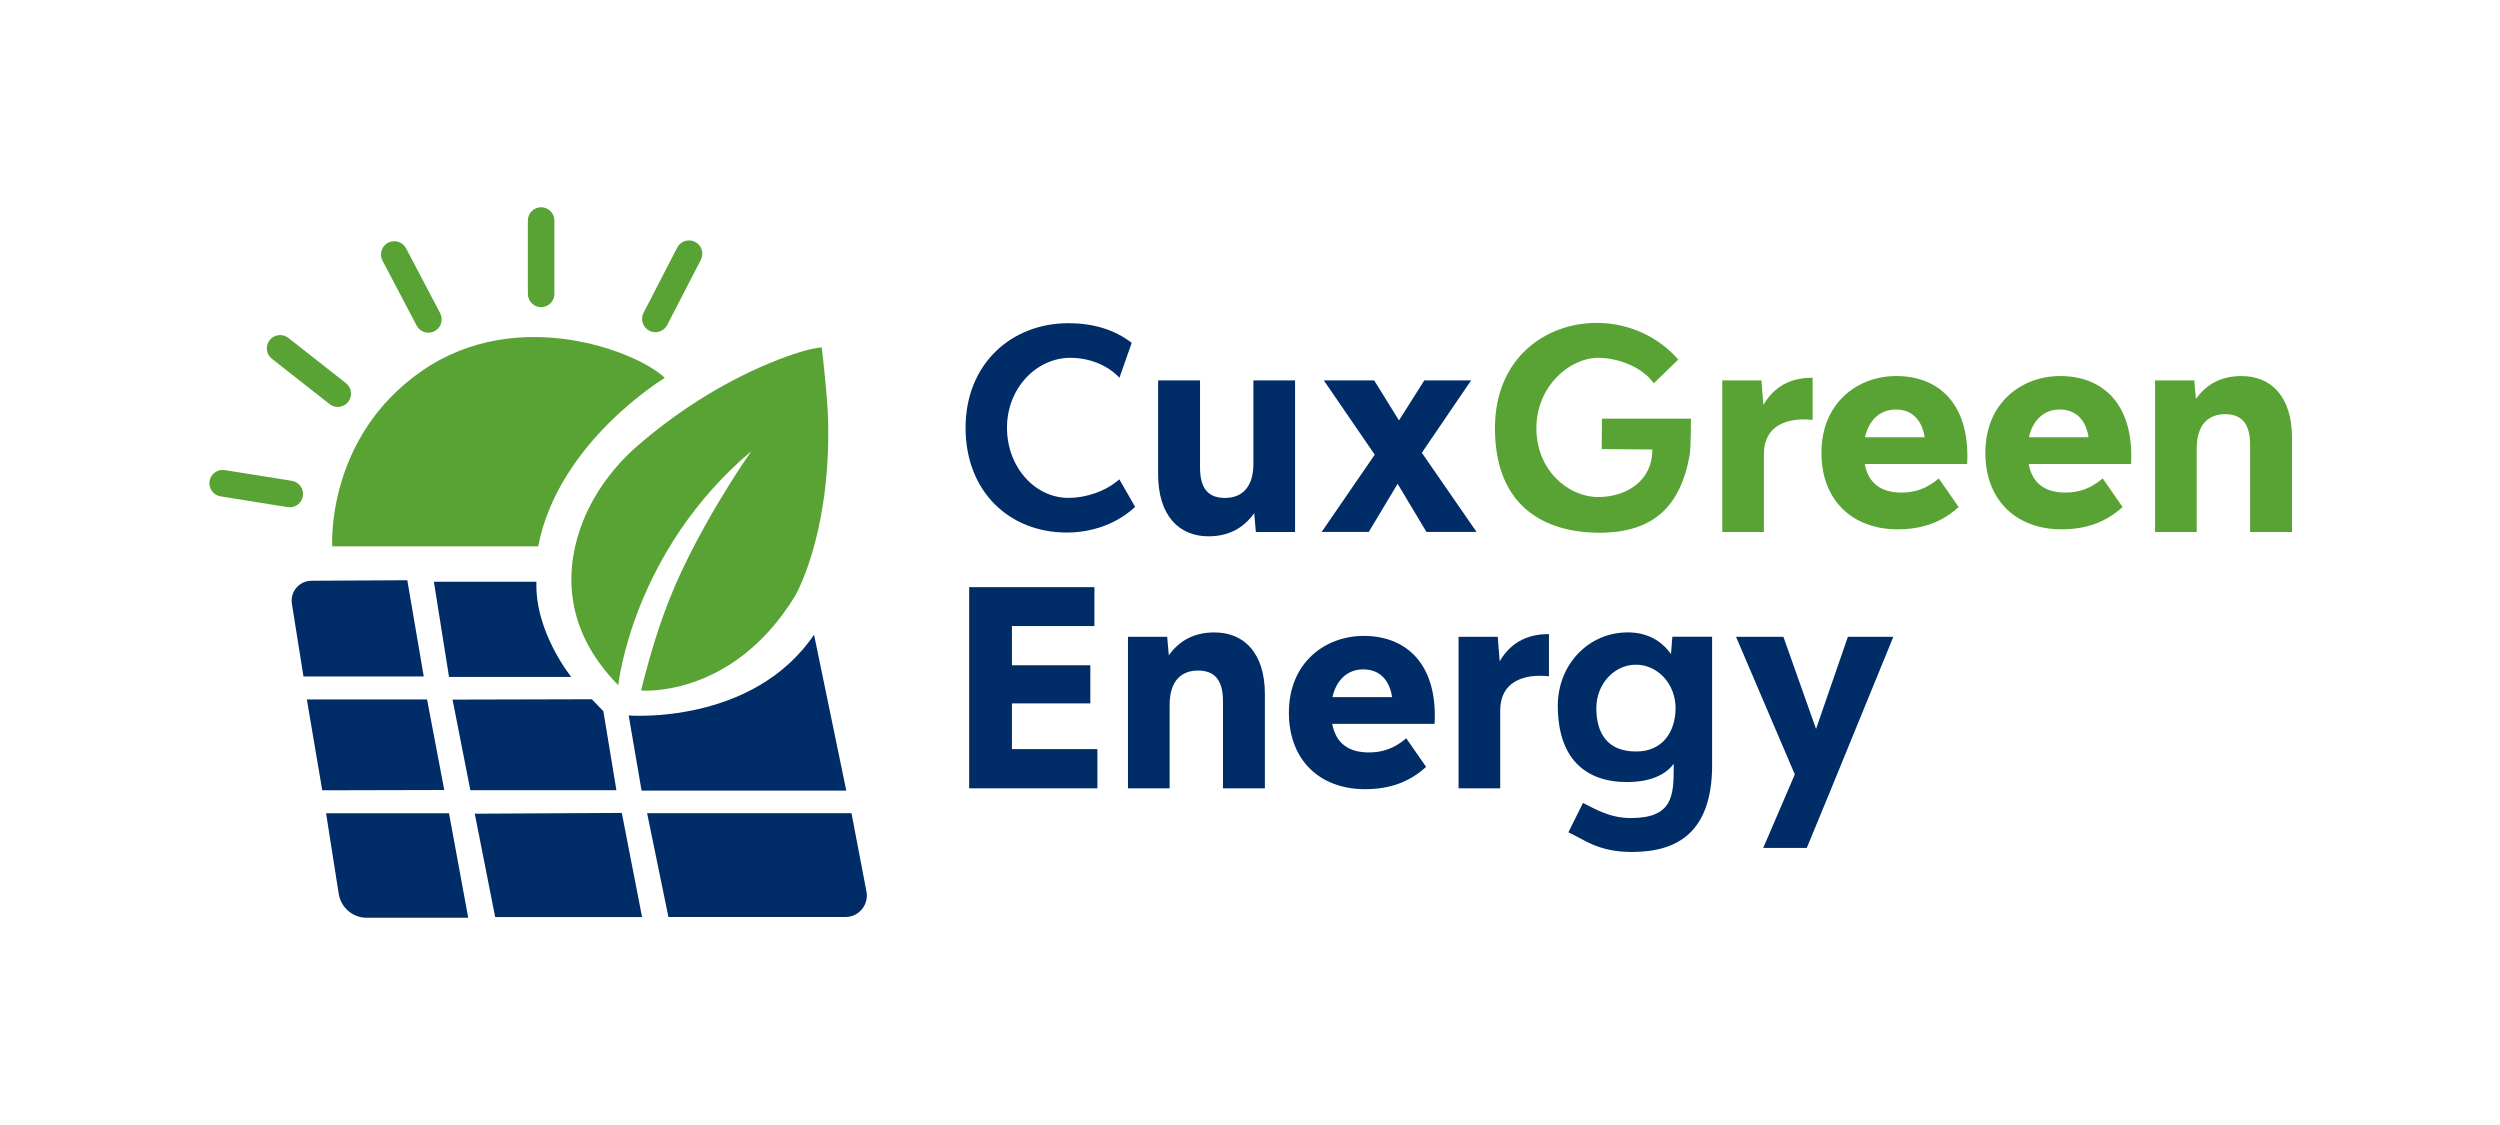 <?xml version="1.0" encoding="UTF-8"?>
<svg xmlns="http://www.w3.org/2000/svg" xmlns:xlink="http://www.w3.org/1999/xlink" id="Ebene_1" data-name="Ebene 1" viewBox="0 0 923.16 415.42">
  <defs>
    <style>
      .cls-1 {
        clip-path: url(#clippath-4);
      }

      .cls-2 {
        fill: #58a333;
      }

      .cls-3 {
        fill: none;
      }

      .cls-4 {
        clip-path: url(#clippath-1);
      }

      .cls-5 {
        clip-path: url(#clippath-5);
      }

      .cls-6 {
        fill: #002d67;
      }

      .cls-7 {
        clip-path: url(#clippath-3);
      }

      .cls-8 {
        clip-path: url(#clippath-2);
      }

      .cls-9 {
        clip-path: url(#clippath);
      }
    </style>
    <clipPath id="clippath">
      <rect class="cls-3" width="923.16" height="415.42"></rect>
    </clipPath>
    <clipPath id="clippath-1">
      <rect class="cls-3" width="923.16" height="415.42"></rect>
    </clipPath>
    <clipPath id="clippath-2">
      <rect class="cls-3" width="923.16" height="415.42"></rect>
    </clipPath>
    <clipPath id="clippath-3">
      <rect class="cls-3" width="923.16" height="415.42"></rect>
    </clipPath>
    <clipPath id="clippath-4">
      <rect class="cls-3" width="923.16" height="415.42"></rect>
    </clipPath>
    <clipPath id="clippath-5">
      <rect class="cls-3" width="923.16" height="415.42"></rect>
    </clipPath>
  </defs>
  <g class="cls-9">
    <path class="cls-2" d="M228.31,253.01c.04-.41,5.21-49.33,49.17-86.46,0,0,.02,0,.01,0-.69,1.02-14.34,20.21-25.65,44.06-6.59,13.9-11.19,28.45-15.12,44.38h0c.07,0,33.67,2.96,56.81-34.83,0,0,12.74-21.35,12.31-62.38-.09-8.73-1.19-18.53-2.38-29.5,0,0-2.83.1-8.26,1.79-12.05,3.76-35.56,13.53-59.73,34.49-8.62,7.47-15.86,17.12-20.11,27.71-6.36,15.85-8.51,38.96,12.93,60.74,0,0,0,.01,0,0"></path>
    <path class="cls-2" d="M245.49,139.55s-39.28,23.53-46.76,62.19h-76.06s-2.49-40.21,33.2-64.84c35.69-24.62,80.12-6.7,89.62,2.65"></path>
    <path class="cls-2" d="M107.01,187.32c-.26,0-.52-.02-.78-.06l-24.78-3.97c-2.68-.43-4.5-2.95-4.07-5.63.43-2.68,2.96-4.51,5.62-4.07l24.78,3.97c2.68.43,4.5,2.95,4.07,5.63-.39,2.41-2.47,4.13-4.84,4.13"></path>
    <path class="cls-2" d="M124.72,150.26c-1.06,0-2.13-.34-3.03-1.05l-21.29-16.72c-2.13-1.67-2.5-4.76-.83-6.89,1.67-2.13,4.76-2.5,6.89-.83l21.29,16.72c2.13,1.67,2.5,4.76.83,6.89-.97,1.23-2.41,1.88-3.86,1.88"></path>
    <path class="cls-2" d="M158.2,122.85c-1.77,0-3.47-.95-4.35-2.63l-12.6-23.96c-1.26-2.4-.34-5.37,2.06-6.63,2.41-1.26,5.37-.34,6.63,2.06l12.6,23.96c1.26,2.4.34,5.37-2.06,6.63-.73.38-1.51.57-2.28.57"></path>
    <path class="cls-2" d="M199.83,113.42c-2.71,0-4.91-2.2-4.91-4.91v-27.07c-.02-2.71,2.18-4.91,4.89-4.91h0c2.71,0,4.91,2.2,4.91,4.91v27.07c.02,2.71-2.18,4.91-4.89,4.91h0Z"></path>
    <path class="cls-2" d="M242.01,122.66c-.76,0-1.53-.18-2.25-.55-2.41-1.24-3.35-4.21-2.11-6.62l12.42-24.06c1.24-2.41,4.21-3.35,6.62-2.11,2.41,1.24,3.35,4.21,2.11,6.61l-12.42,24.06c-.87,1.69-2.59,2.66-4.37,2.66"></path>
    <path class="cls-6" d="M150.4,214.26l6.08,35.54h-44.42l-4.27-26.85c-.71-4.45,2.71-8.47,7.21-8.5l35.4-.19Z"></path>
  </g>
  <polygon class="cls-6" points="157.7 258.28 164.05 291.72 118.99 291.83 113.31 258.28 157.7 258.28"></polygon>
  <g class="cls-4">
    <path class="cls-6" d="M165.8,300.31h-45.39l4.66,29.7c.8,5.12,5.17,8.88,10.3,8.88h37.53l-7.1-38.58Z"></path>
    <path class="cls-6" d="M198.09,214.82h-37.87l5.59,35.15h45.12s-13.52-16.7-12.84-35.15"></path>
  </g>
  <polygon class="cls-6" points="218.54 258.21 222.8 262.62 227.62 291.79 173.68 291.79 167.11 258.34 218.54 258.21"></polygon>
  <polygon class="cls-6" points="175.31 300.47 182.85 338.64 237.09 338.64 229.61 300.18 175.31 300.47"></polygon>
  <g class="cls-8">
    <path class="cls-6" d="M232.16,264.2s45.68,3.67,68.44-29.83l11.9,57.57h-75.59l-4.76-27.74Z"></path>
    <path class="cls-6" d="M238.95,300.28h75.47l5.53,28.92c.94,4.89-2.79,9.42-7.75,9.42h-65.37l-7.88-38.34Z"></path>
  </g>
  <polygon class="cls-6" points="373.67 259.74 402.62 259.74 402.62 245.66 373.67 245.66 373.67 231.18 404.13 231.18 404.13 216.81 357.88 216.81 357.88 291.1 405.23 291.1 405.23 276.62 373.67 276.62 373.67 259.74"></polygon>
  <g class="cls-7">
    <path class="cls-6" d="M448.49,233.53c-7.24,0-12.77,2.71-16.89,8.45l-.6-6.84h-14.48v55.97h15.38v-30.83c0-9.15,4.62-12.67,10.45-12.67s9.25,3.12,9.25,11.26v32.24h15.48v-34.75c0-15.18-7.64-22.82-18.6-22.82"></path>
  </g>
  <polygon class="cls-6" points="670.6 269.17 658.54 235.14 641.05 235.14 662.76 285.96 651.1 313.1 667.18 313.1 675.73 292.39 699.15 235.14 682.36 235.14 670.6 269.17"></polygon>
  <g class="cls-1">
    <path class="cls-6" d="M618.73,261.47c0,8.85-4.96,16.13-14.63,16.02-10.91,0-14.63-7.17-14.63-16.02s6.55-16.02,14.63-16.02,14.63,7.17,14.63,16.02M632.22,282.38v-47.25h-14.68l-.5,6.43c-3.52-5.03-8.85-8.04-15.98-8.04-14.58,0-25.82,11.96-25.82,27.04,0,19.3,9.94,28.23,25.62,28.23,6.84,0,13.56-1.82,17.18-6.75v1.24c0,10.66-.43,18.8-15.87,18.8-7.82,0-13.32-3.47-17.64-5.58l-5.38,10.85c5.63,2.51,10.85,7.25,23.42,7.25,16.89,0,29.66-7.25,29.66-32.23"></path>
    <path class="cls-6" d="M553.08,235.14h-14.48v55.97h15.38v-28.82c0-10.56,8.65-13.57,17.99-12.57v-15.58c-6.53,0-13.47,2.01-18.2,10.05l-.7-9.05Z"></path>
    <path class="cls-6" d="M503.39,247.18c6.33,0,9.75,4.22,10.66,10.25h-22.02c1.41-6.33,5.53-10.25,11.36-10.25M529.83,264.27c0-19.9-11.16-29.45-26.24-29.45-14.28,0-27.65,9.85-27.65,28.35,0,17.49,11.36,28.25,28.15,28.25,9.35,0,16.59-2.82,22.52-8.24l-7.34-10.56c-4.32,3.72-8.75,5.23-13.67,5.23-7.64,0-12.26-3.32-13.67-10.56h37.8c.1-1.01.1-2.01.1-3.02"></path>
    <path class="cls-6" d="M413.36,139.51l4.54-12.91c-6.16-4.72-13.82-7.25-23.45-7.25-20.91,0-37.9,14.98-37.9,38.6s16.19,38.7,37.4,38.7c9.15,0,18.33-3.08,25.22-9.48l-5.84-10.18c-5.08,4.5-12.39,6.86-18.78,6.86-12.36,0-22.7-11.33-22.7-25.91s10.84-25.81,23.41-25.81c6.75,0,13.67,2.56,18.11,7.37"></path>
    <path class="cls-6" d="M462.84,171.2c0,9.15-4.62,12.67-10.46,12.67s-9.25-3.02-9.25-11.26v-32.14h-15.48v34.65c0,15.18,7.64,22.92,18.6,22.92,7.24,0,12.77-2.82,16.89-8.54l.6,6.94h14.48v-55.97h-15.38v30.73Z"></path>
  </g>
  <polygon class="cls-6" points="525.03 167.19 543.23 140.47 525.94 140.47 516.59 155.25 507.44 140.47 488.84 140.47 507.64 167.9 488.04 196.43 505.43 196.43 516.09 178.65 526.74 196.43 545.24 196.43 525.03 167.19"></polygon>
  <g class="cls-5">
    <path class="cls-2" d="M591.55,154.61l-.1,11.23,18.71.13c0,12.02-10.07,17.57-20.02,17.57-10.96,0-22.81-9.82-22.81-25.4s12.35-26.01,22.81-26.01c7.14,0,16.15,3.21,20.54,9.41l9.03-8.76c-6.74-7.84-17.61-13.55-30.08-13.55-18.8,0-37.6,12.87-37.6,38.9s15.02,38.3,38.1,38.6c21.47.11,30.46-10.79,33.75-28.37.55-2.93.53-13.77.53-13.77h-32.86Z"></path>
    <path class="cls-2" d="M650.45,140.47h-14.48v55.97h15.38v-28.82c0-10.56,8.65-13.57,17.99-12.57v-15.58c-6.53,0-13.47,2.01-18.2,10.05l-.7-9.05Z"></path>
    <path class="cls-2" d="M700.04,151.22c6.33,0,9.75,4.22,10.66,10.25h-22.02c1.41-6.33,5.53-10.25,11.36-10.25M726.48,168.31c0-19.9-11.16-29.45-26.24-29.45-14.28,0-27.65,9.85-27.65,28.35,0,17.49,11.36,28.25,28.15,28.25,9.35,0,16.59-2.82,22.52-8.24l-7.34-10.56c-4.32,3.72-8.75,5.23-13.67,5.23-7.64,0-12.27-3.32-13.67-10.56h37.8c.1-1.01.1-2.01.1-3.02"></path>
    <path class="cls-2" d="M760.57,151.22c6.33,0,9.75,4.22,10.66,10.25h-22.02c1.41-6.33,5.53-10.25,11.36-10.25M787.01,168.31c0-19.9-11.16-29.45-26.24-29.45-14.28,0-27.65,9.85-27.65,28.35,0,17.49,11.36,28.25,28.15,28.25,9.35,0,16.59-2.82,22.52-8.24l-7.34-10.56c-4.32,3.72-8.75,5.23-13.67,5.23-7.64,0-12.26-3.32-13.67-10.56h37.8c.1-1.01.1-2.01.1-3.02"></path>
    <path class="cls-2" d="M827.76,138.86c-7.24,0-12.77,2.71-16.89,8.45l-.6-6.84h-14.48v55.97h15.38v-30.83c0-9.15,4.62-12.67,10.46-12.67s9.25,3.12,9.25,11.26v32.24h15.48v-34.75c0-15.18-7.64-22.82-18.6-22.82"></path>
  </g>
</svg>
